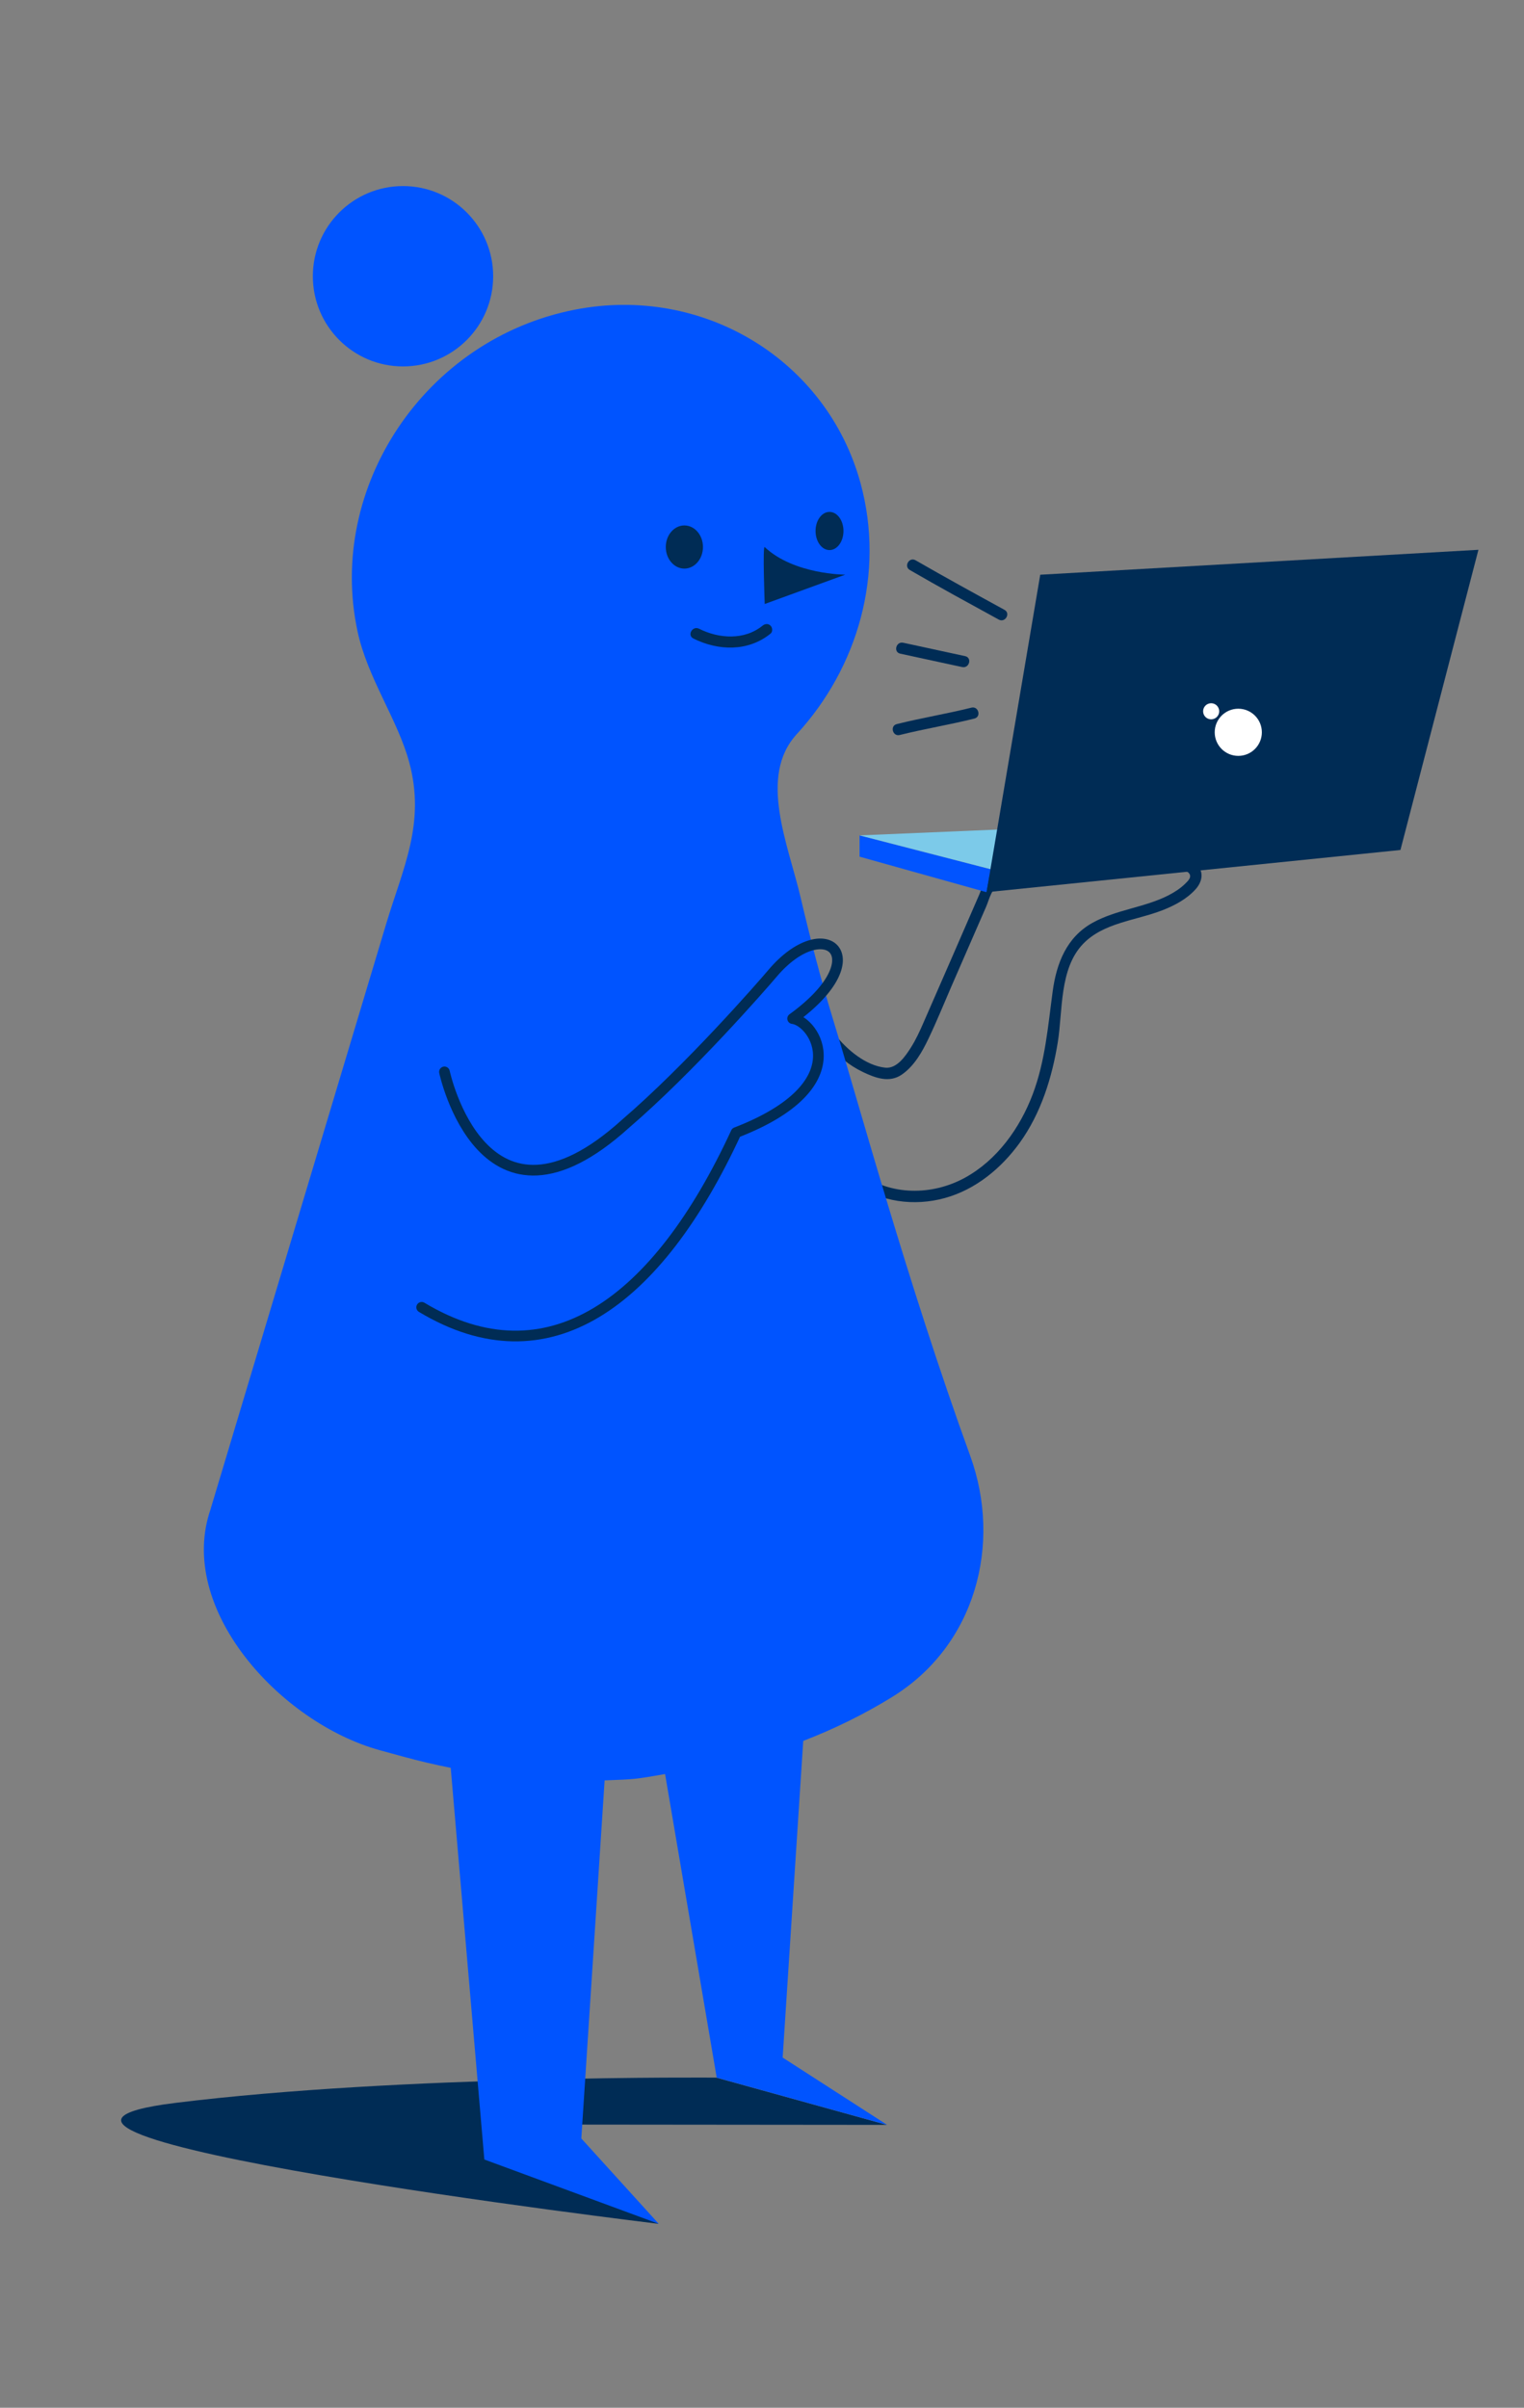 <?xml version="1.0" encoding="UTF-8"?><svg id="Layer_1" xmlns="http://www.w3.org/2000/svg" viewBox="0 0 214 338"><rect x="0" y="0" width="214" height="338" fill="#808080" stroke="none"/><defs><style>.cls-1{fill:#fff;}.cls-2{fill:#0054ff;}.cls-3{fill:#7ccae9;}.cls-4{fill:#0154ff;}.cls-5{fill:#002c55;}.cls-6{fill:none;stroke:#002c55;stroke-linecap:round;stroke-linejoin:round;stroke-width:1.5px;}</style></defs><path class="cls-5" d="M116.21,146.47c1.33,1.69,3.01,3.09,4.96,4.02,1.75,.84,3.73,1.57,5.48,.35s2.86-3.21,3.74-5.06c1.14-2.38,2.13-4.83,3.18-7.25,1.11-2.55,2.22-5.09,3.33-7.64,.52-1.2,1.04-2.4,1.57-3.6,.44-1.01,.8-2.83,2-3.04,5.46-.99,10.98-2.08,16.53-2.45,2.79-.19,5.64-.19,8.41,.25,.43,.07,1.13,.12,1.46,.44,.6,.57-.02,1.15-.45,1.57-.68,.67-1.5,1.19-2.35,1.63-3.38,1.72-7.32,2-10.65,3.85-3.64,2.02-5.06,5.66-5.6,9.61-.67,4.93-1.04,9.8-2.82,14.5s-4.99,9.22-9.54,11.7c-4.59,2.5-10.41,2.52-14.69-.64-.82-.61-1.61,.77-.8,1.37,3.62,2.68,8.42,3.29,12.71,2.1,4.32-1.19,7.93-4.18,10.52-7.77,2.97-4.13,4.52-9.1,5.33-14.07,.72-4.44,.2-10.32,3.54-13.82,2.85-2.99,7.44-3.3,11.11-4.72,1.73-.67,3.45-1.57,4.71-2.97,1.25-1.4,1.15-3.17-.69-3.95-2.21-.94-5.21-.81-7.56-.78-2.81,.04-5.6,.34-8.37,.74s-5.73,.93-8.59,1.42c-1.1,.19-2.49,.2-3.49,.68s-1.29,1.73-1.68,2.64c-2.6,5.97-5.18,11.94-7.8,17.9-.54,1.24-1.1,2.48-1.83,3.62-.77,1.21-1.97,2.96-3.59,2.78-2.72-.3-5.33-2.5-6.95-4.55-.63-.8-1.75,.33-1.12,1.12h0Z"/><g><polygon class="cls-4" points="120.7 117.27 139.12 122.02 138.53 125.25 120.7 120.26 120.7 117.27"/><polygon class="cls-3" points="140.15 116.45 120.7 117.27 139.12 122.02 140.15 116.45"/><polygon class="cls-5" points="207.6 77.18 196.65 119.32 138.53 125.25 146.07 80.68 207.6 77.18"/><path class="cls-5" d="M141.05,85.61c-4.18-2.29-8.36-4.58-12.49-6.96-.89-.51-1.69,.86-.8,1.37,4.12,2.39,8.31,4.67,12.49,6.96,.9,.49,1.7-.88,.8-1.37h0Z"/><path class="cls-5" d="M135.53,92.11c-2.54-.55-5.08-1.1-7.62-1.65l-1.08-.23c-1-.22-1.42,1.31-.42,1.53,2.54,.55,5.08,1.1,7.62,1.65l1.08,.23c1,.22,1.42-1.31,.42-1.53h0Z"/><path class="cls-5" d="M136.41,99.34c-3.48,.87-7.02,1.44-10.49,2.31-.99,.25-.57,1.78,.42,1.53,3.48-.87,7.02-1.44,10.49-2.31,.99-.25,.57-1.78-.42-1.53h0Z"/></g><g><path class="cls-5" d="M124.55,298.29l-53.54-.05,21.46,13.94s-103.86-12.51-67.89-16.97c31.75-3.94,76.03-3.55,76.03-3.55l23.93,6.63Z"/><path class="cls-2" d="M29.59,211.78s22.28-74.21,24.64-82.1c2.37-7.88,5.56-14.13,3.22-22.72-1.63-5.99-5.84-11.78-7.24-18.31-4.36-20.23,9.45-41.08,30.53-45.18,17.99-3.51,35.35,7.04,40.09,24.33,3.49,12.75-.4,25.95-8.94,35.25-5.46,5.94-1.22,15.45,.55,23.01,1.32,5.62,2.84,11.5,4.52,16.99,3.61,11.77,10.46,37.04,19.27,61.3,4.51,12.42,.76,26.65-10.95,33.87h0c-3.98,2.46-8.17,4.5-12.49,6.17l-2.89,44.45,14.67,9.45-23.93-6.63-7.25-42.62c-4.16,.73-4.28,.74-8.49,.89l-3.27,50.27,10.87,11.98-24.49-9.03-4.72-54.98c-2.25-.45-4.47-.97-6.66-1.57l-3.32-.91c-13.9-3.83-28.65-19.88-23.71-33.92Z"/><ellipse class="cls-5" cx="116.48" cy="74.54" rx="1.96" ry="2.68"/><ellipse class="cls-5" cx="96.1" cy="76.79" rx="2.61" ry="3.03"/><path class="cls-5" d="M107.38,76.8c4.12,3.87,11.31,3.87,11.31,3.87l-11.31,4.12s-.31-8.32,0-7.99Z"/><path class="cls-5" d="M97.35,89.63c3.51,1.75,7.7,1.87,10.85-.68,.33-.27,.28-.84,0-1.12-.33-.33-.79-.27-1.12,0-2.55,2.07-6.12,1.84-8.92,.43-.91-.46-1.72,.91-.8,1.37h0Z"/><circle class="cls-2" cx="56.59" cy="38.78" r="12.66"/></g><path class="cls-6" d="M62.41,150.47s5.41,25.42,25.44,7.27c9.01-7.74,19.13-19.33,20.59-21.06,7.37-8.74,14.84-2.36,2.86,6.31,3.07,.34,9.18,9.39-7.94,16-11.08,23.98-26.44,35.17-44.15,24.53"/><g><circle class="cls-1" cx="173.88" cy="102.8" r="3.31"/><circle class="cls-1" cx="170.07" cy="99.85" r="1.13"/></g></svg>
